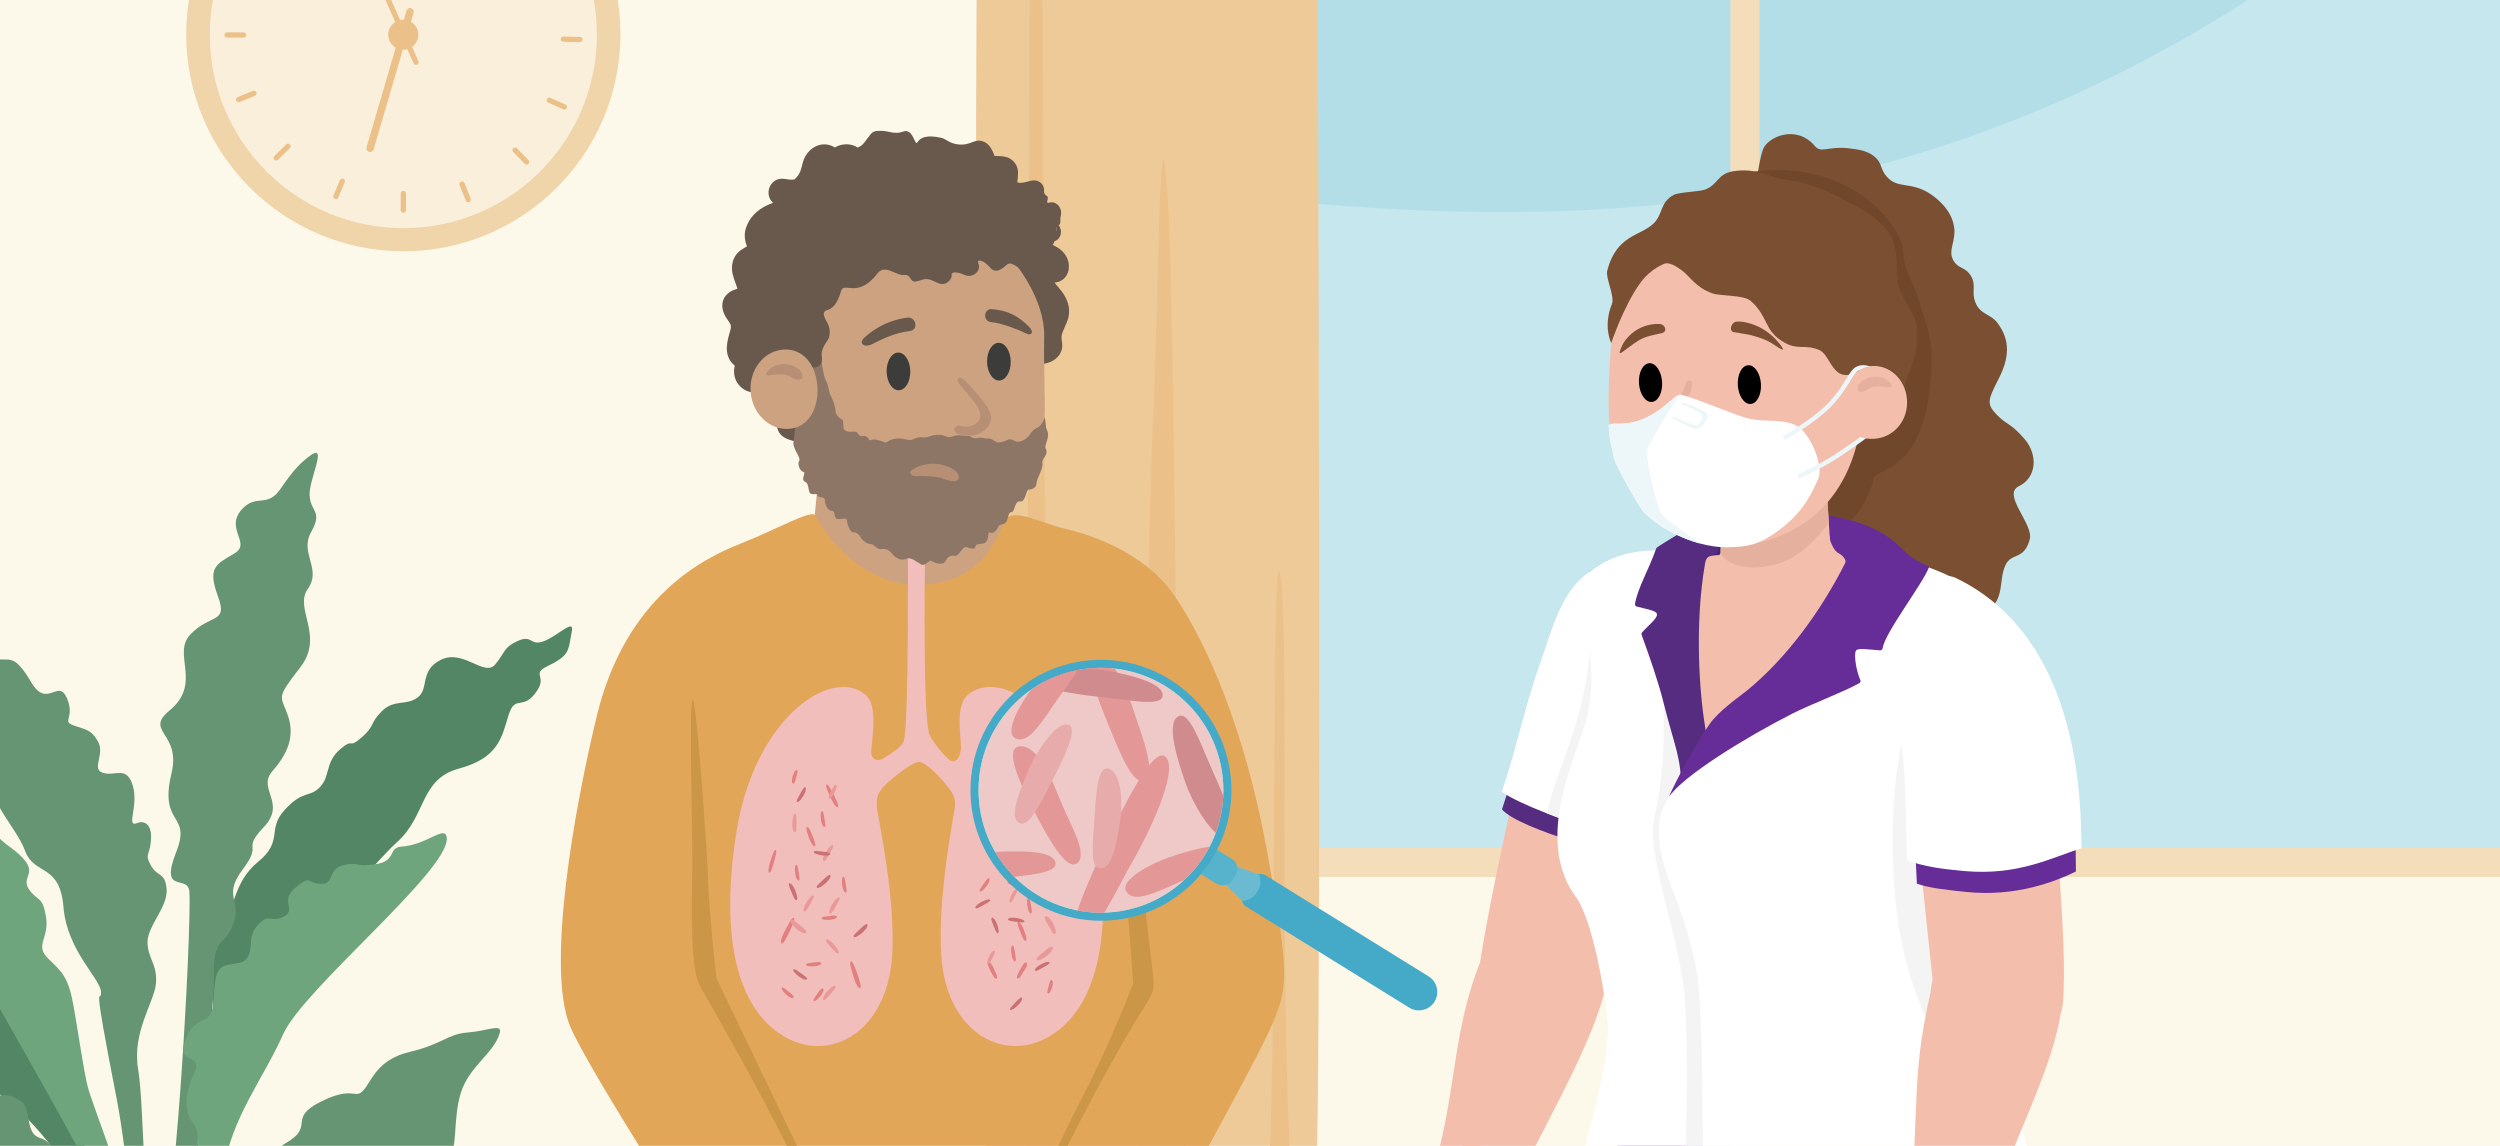 <?xml version="1.0" encoding="UTF-8"?> <svg xmlns="http://www.w3.org/2000/svg" xmlns:xlink="http://www.w3.org/1999/xlink" id="Laag_2" data-name="Laag 2" viewBox="0 0 840 385"><defs><style> .cls-1 { fill: none; } .cls-2 { fill: #3c3c3b; } .cls-3 { fill: #cb7174; } .cls-4 { fill: #f9efda; } .cls-5 { fill: #fcf8ea; } .cls-6 { fill: #e28080; } .cls-7 { fill: #f4f4f4; } .cls-8 { fill: #659572; } .cls-9 { fill: #f3ddba; } .cls-10 { fill: #538664; } .cls-11 { fill: #e7f6f6; } .cls-12 { fill: #b68f74; } .cls-13 { fill: #b3dee8; } .cls-14 { fill: #49f7ff; } .cls-15 { fill: #6abbd2; } .cls-16 { fill: #f1bebb; } .cls-17 { fill: #ebc189; } .cls-18 { clip-path: url(#clippath-1); } .cls-19 { fill: #f0d4aa; } .cls-20 { fill: #fff; } .cls-21 { fill: #57b3cc; } .cls-22 { fill: #cc9649; } .cls-23 { fill: #c5e7ed; } .cls-24 { opacity: .2; } .cls-25 { fill: #ecb5a5; } .cls-26 { fill: #edf6f8; } .cls-27 { fill: #69594d; } .cls-28 { fill: #45aac7; } .cls-29 { fill: #8e7667; } .cls-30 { fill: #e6b09f; } .cls-31 { fill: #662d98; } .cls-32 { fill: #7b4f31; } .cls-33 { fill: #f4bead; } .cls-34 { fill: #cda280; } .cls-35 { fill: #422775; } .cls-36 { fill: #eeca99; } .cls-37 { fill: #6fa57d; } .cls-38 { clip-path: url(#clippath); } .cls-39 { fill: #562c81; } .cls-40 { fill: #e89998; } .cls-41 { fill: #70472a; } .cls-42 { fill: #e2a659; } </style><clipPath id="clippath"><rect class="cls-1" width="840" height="385"></rect></clipPath><clipPath id="clippath-1"><circle class="cls-16" cx="369.92" cy="265.53" r="41.13"></circle></clipPath></defs><g id="Illustratie_1" data-name="Illustratie 1"><g class="cls-38"><g><rect class="cls-5" x="-22.44" y="-14.55" width="884.88" height="414.11"></rect><g><polygon class="cls-20" points="970.85 -216.21 412.34 -216.21 415.06 288.34 973.57 288.34 970.85 -216.21"></polygon><g><g id="Raam"><rect class="cls-13" x="429.63" y="-212.79" width="500.58" height="501.54"></rect><path class="cls-23" d="M930.21-170.93v459.68h-500.58V67.4c85.06,7.76,189.69,9.61,300.98-52.61,93.29-52.16,154.99-129.05,199.59-185.72Z"></path><path class="cls-9" d="M425.25-217.01v511.67h508.55V-217.01h-508.55ZM581.42,284.63h-146.32V-206.98h146.32v491.61ZM924.9,284.63h-333.69V-206.98h333.69v491.61Z"></path></g><g><path class="cls-36" d="M441.89,398.2c-2.27,2.87-4.53,2.23-7.61,2.2-1.12-.01-2.34.06-3.72.4-1.73.44-3.23,1.76-4.92,3.27-3.35,2.99-7.47,6.72-15.67,5.85-8.98-.95-8.71-6.03-11.46-9.74-1.03-1.39-2.49-2.59-5.02-3.31-4.2-1.18-7.77.86-11.47,3.31-4.46,2.96-9.11,6.53-15.3,5.82-7.27-.84-10.72-4.89-13.62-8.04-1.62-1.76-3.07-3.23-4.91-3.69-1.35-.34-2.27.3-3.09,1.31-2.3,2.87-3.73,8.72-11.33,3.9-10.25-6.49-4.17-614.26-4.12-619.41.82,1.25,112.24-.03,112.24-.03,0,0,3.09,614.23,0,618.14Z"></path><path class="cls-17" d="M348.19-162.56c2.72,14.94,2.25,447.9,4.91,560.55-1.62-1.76-3.07-3.23-4.91-3.69-1.35-.34-2.27.3-3.09,1.31.03-93.45.3-573.47,3.09-558.16Z"></path><path class="cls-17" d="M392.47,68.26c2.31,36.06,2.89,228,6.05,331.94-1.03-1.39-2.49-2.59-5.02-3.31-4.2-1.18-7.77.86-11.47,3.31,1.76-54.43,3.53-226.33,5.29-257.61,2.06-36.51,2.06-122.59,5.15-74.34Z"></path><path class="cls-17" d="M434.28,400.4c-1.12-.01-2.34.06-3.72.4-1.73.44-3.23,1.76-4.92,3.27.88-9.47,1.36-23.63,1.83-48.91,1.03-54.77,0-189.1,3.09-159.1,2.45,23.75-.92,142.4,3.72,204.34Z"></path></g></g></g><g><path class="cls-10" d="M192.13,212.13c-1.29,6.8-.56,7.97-8.44,11.84-4.97,2.44-.09,3.23-3.07,7.85-4.92,7.63-7.46,1-9.79,8.62s-3.49,14.24-16.68,17.82c-13.19,3.58-10.81,15.88-20.79,24.73-9.97,8.85-58.4,67.39-58.4,67.39,0,0-7.63-19.85-1.92-32.31,5.72-12.46,5.12-21.51,13.73-28.55s2.74-10.82,9-17.53c6.26-6.72,8.1-3.83,11.69-7.49,3.59-3.66,1.74-8.34,6.7-12.64,4.96-4.3,2.57.12,7.33-4.06,4.76-4.18,2.48-4.44,6.71-8.74,4.22-4.3,8.28-1.78,12.19-4.76s.42-9.06,7.86-12.66c7.44-3.6,14.52,5.92,18.1,1.65,3.58-4.27,2.72-5.73,7.66-7.95,4.94-2.22,4.04,1.88,8.77.08,4.72-1.8,10.21-7.78,9.37-3.32Z"></path><path class="cls-8" d="M50.5,507.39s-3.63-98.91-11.35-138.49c-8.59-44.01-5.14-30.91-5.2-35.49-.07-4.59-11.41-13.8-12.62-28.62-1.21-14.82-9.81-10.56-12.87-18.84-3.06-8.28-12.63-16.46-10.69-24.43,1.93-7.96-9.49-12.03-7.57-20.82,1.91-8.79,2.86-5.34,1.91-8.79s-5.2-13.28-1.41-15.74,5.18,5.13,9.02,5.39c3.85.26,5.41-1.39,10.77,7.68,5.36,9.06,9.08-1.43,11.97,5.29,2.89,6.73-1.86,7.69,2.18,9.18s6,1.26,8.34,5.55c2.34,4.29-2.45,9.16,1.64,10.42s7.89-2.57,9.99,4.26-2.48,14.23,1.49,12.61c2.77-1.13,4.68,1.06,4.67,4.28-.03,6.85-2.43,5.6-.15,9.82s4.9,2.23,5.37,8.14c.47,5.9-6.42,12.32-6.42,17.73s3.32,7.38,2.85,13.77c-.47,6.39-8.17,16.34-5.99,29.08,2.19,12.74,1.48,58.13,6.82,59.29,5.34,1.16,11.22-107.2,10.38-119.07-.43-6.06-10.17,1.32-4.39-13.39,5.22-13.28-5.91-8.49-1.61-26.39,3.29-13.72-9.29-13.96-.69-21.06,11.13-9.18.85-18.91,6.91-25.44,6.8-7.31,12.89-3.55,9.36-13.04-3.53-9.49-.68-10.68,5.49-14.27,6.17-3.59-3.86-8.58,3.1-15.41,4.51-4.43,8.14.02,12.49-6.38,4.35-6.39,6.74-8.63,9.06-10.48,7.55-6.05.37,7.14.68,12.75.31,5.61,4.52,5.18.52,12.28-4.01,7.1,3.68,12.36-1.11,19.07-4.79,6.72,5.76,15.72-2.6,26.47-8.36,10.75-6.46,9.27-4.09,16.16,2.37,6.89-.03,12.74-5.24,18.67s4.86,10.61-2.83,18.72-.14,5.02-7.12,14.27c-6.99,9.24,0,10.33-3.32,18.69s-6.61,2.75-6.39,18.35c.22,15.6-11.45,102.02-12.12,127.34-.67,25.32.28,47.95-2.09,51.89-2.37,3.94-6.65,9.84-7.12-.98Z"></path><path class="cls-37" d="M150.13,281.47c1.06,10.89-48.18,50.75-54.95,65.96-6.77,15.21-17.69,28.49-20.07,46.2-2.37,17.71-10.45,145.61-10.45,145.61l-5.7.98s8.18-132.55,7.41-139.57c-.76-7.02,3.55-10.83.92-13.35-2.63-2.52.65-5.64-2.18-9.49-2.83-3.85-3.75-8.97.04-16.99,3.79-8.02-7.61-1.62-1.92-13.46,3-6.24,7.72-2.68,8.37-9.93.65-7.25.34-11.98,4.29-13.06s6.07-.18,7.62-3.33-.44-6.63,3.41-10.55,4.15-.17,8.51-2.54c4.36-2.36-1.67-5.32,3.88-9.74,5.55-4.43,3.25-1.52,8.27-1.25s2.34-4.78,7.48-6.19,4.37.69,11.31-.42,3.98-5.62,8.55-5.9c8.61-.54,14.75-7.5,15.19-2.95Z"></path><path class="cls-10" d="M63.16,554.34c-7.49,1.74-33.61-154.11-46.99-170.6-13.39-16.49-20.79-18.18-26.92-24.13-6.13-5.95-.1-8.08-6.3-9.9-6.2-1.83-9.51-.33-11.72-3.81-2.21-3.48.59-8.85-3.73-9.66-4.31-.81-9.6-1.04-11.99-5.93-2.4-4.89,1.62-11.63-2.01-12.6-3.63-.97-8.9-3.74-9.55-8.67-.65-4.93,1.89-6.97-.32-10.45-2.21-3.48-7.37-8.09-7.98-12.67s-9-12.43-5.73-14.28c3.26-1.85,14.98,9.95,19.49,9.63,4.51-.32,9.61-1.51,11.39,1.35,1.78,2.85,8.64-.92,12.3,2.95,3.66,3.87,6.57-.92,9.3,3.95,2.73,4.87,3.77,10.83,6.58,10.52s3.48-2.68,6.43.83,3.16,9.95,6.56,9.36,7.77-1.96,9.1,2.81c1.33,4.77-2.7,10.04.99,10.83s5.03-1.2,6.51,5.47c1.48,6.67-1.67,6.78,3.69,10.2s2.51,9.21,2.8,17.65-1.04,10.11,4.83,34.2c5.88,24.09,33.36,147.68,34.21,151.47.85,3.8,2.12,10.76-.94,11.47Z"></path><path class="cls-37" d="M46.55,505.71s-1.65-79.71-11.15-101.84c-9.5-22.14-96.17-169.69-99.97-177.07-3.55-6.91,10.93,8.34,16.14,8.36,3.42.01,7.6,1.48,10.92,7.87s9.02,2.46,12.82,6.89c3.8,4.43,4.06,18.83,9.63,18.51s8.06,1.25,11.56,8.34c3.5,7.09,7.3,7.09,11.58,12.01,4.27,4.92-1.18,6.17,1.78,10.22,2.97,4.05,4.46,1.97,5.61,9.16,1.15,7.19-3.97,9.35.73,13.92,4.7,4.57,6.8,6.07,8.6,16.39,1.8,10.32,3.22,20.65,4.65,26.56,1.42,5.9,14.55,38.45,16.3,51.2,1.75,12.75,5.07,89.49,5.07,89.49h-4.27Z"></path><path class="cls-8" d="M167.87,347.26c-2.16,6.89-10.15,10.95-12.99,19.81-2.85,8.85-.95,20.17-4.27,21.64s-13.7,4.67-14.44,8.98,2.57,9.57-4.13,14.97c-4.44,3.58-5.86.63-9.18,6.53-3.32,5.9.31,8.94-5.43,10.38-5.74,1.44-12.27-3.57-11.86,1.15.42,4.72,2.46,4.69-3.79,7.9-6.25,3.21-14.43,3.1-19.12,12.5-4.69,9.4-9.66-1.91-14.52,36.65-2.98,23.65,1.75,37.69-2.52,38.67s-17.57-.98-17.57-.98c0,0-3.74-.31-5.91-8.77s-11.77-67.58-19.31-86.22c-7.54-18.65-51.7-64.89-71.17-74.72-19.47-9.84,3.32-6.89,9.97-3.44,6.65,3.44,24.73,3.33,28.98,5.6,4.25,2.27.74,13.25,5.82,11.2s7.74-1.12,10.92,1.12c3.18,2.24,1.03,10.55,5.91,12.05,4.87,1.51,5.28,5.21,5.79,10.98.51,5.77,5.35,4.65,6.02,14.81.67,10.15,6.78,13.08,7.76,22.19.98,9.11,5.23,36.07,8.56,52.35,3.34,16.28,3.2,30.44,5.17,33.45,1.97,3,13.36,3.5,13.36,3.5,0,0,7.04-67.56,9.93-81.5,2.89-13.93,10.41-17.33,11.16-26.95s5.07-10.47,8.61-10.04-3.49-11.28,6.43-16.99c9.93-5.71.42-8.2,11.59-13.84,11.16-5.64,11.58-.64,14.46-3.88,2.88-3.24,4.56-10.32,15.59-12.93,11.03-2.6,12.6-5.99,19.41-6.51s11.91-3.24,10.78.33Z"></path></g><g><g><path class="cls-32" d="M593.81,129.73c-.1,1.89-.12,3.98,0,6.45.12,2.55.39,5.51.88,9.07,1.31,9.51-1.05,46.24,6.45,54.68,2.11,2.38,28.93,15.28,37.14,14.7,13.15-.94,23.99-5.07,29.64-9.33,5.76-4.34,3.57-10.34,5.9-15.4,2.01-4.37,6.26-1.51,8.18-8.7,1.36-5.08-9.46-15.04-3.66-17.83,5.9-2.83,6.55-10.4,1.93-15.83-4.7-5.52-5.97-4.64-9.35-8.19-3.37-3.54-3.22-4.6.67-12.16,4.54-8.83,2.7-14.1-.05-18.17-2.53-3.75-6.02-3.04-7.78-7.34-1.5-3.67.42-5.72-1.53-8.98-1.85-3.08-4.17-2.29-5.81-5.05-2.18-3.67,1.06-6.51.09-11.82-1.18-6.42-7.39-10.33-8.34-10.93-6.3-3.97-10.61-1.3-14.33-5.67-2.24-2.63-1.35-4.49-4.1-6.68-2.47-1.97-5.22-2.32-8.67-2.73-6.74-.79-9.1,1.83-11.26-.73-6.27-7.44-15.97-3.1-17.48,1.22-2.24,6.37-5.11,31.06-1.36,40.71,1.39,3.55,3.25,31.14,2.85,38.73Z"></path><path class="cls-41" d="M576.96,66.34c1.75.23,3.57.22,4.58-.12,2.41-.8,4.85-1.29,7.39-1.46,3.05-.2,6.06,0,8.98.54-.62.11-1.18.42-1.54.94-1.69,2.5-2.97,5.07-3.88,7.95-1.72,5.4-1.9,11.17-1.53,16.8.03.42.06.83.09,1.25.54,6.7,1.52,13.34,2.02,20.05.43,5.8.68,11.62.74,17.44.03,2.15.02,4.3,0,6.45-.07,5.33-.31,10.67-.71,15.98-.5,6.56-1.43,13.2-.81,19.79.18,1.95.53,3.84,1.01,5.69,1.06,4.07,2.76,7.92,4.75,11.72-.17-.33-.26-.49-.3-.55.08.16.61,1.17.77,1.44-.05-.1-.17-.32-.37-.7,1.23,2.28,27.69-10.11,31.52-29.17.59-2.92,19.08-1.3,19.32-40.14.05-7.89-2.51-13.41-4.78-20.84-1.25-4.1-4.55-9.22-4.58-13.62-.05-6.79-6.3-13.76-11.3-18.04-12.03-10.31-33.75-14.06-48.74-7.09-.27.12-.56.15-.82.22-1.06,1.73-1.62,3.72-1.79,5.48Z"></path><g><g id="Onderarm_R" data-name="Onderarm R"><path class="cls-33" d="M481.61,393.42c8.78-29.84,5.71-49.88,19.08-77.84,0,0,42.53-9.36,39.84,10.72-2.69,20.08-19.55,47.59-33.22,75.9l-25.71-8.78Z"></path><path class="cls-33" d="M483.47,405.77c4.43,5.97,12.94,7.28,19,2.92,6.07-4.36,7.4-12.73,2.97-18.7-4.43-5.97-12.94-7.28-19-2.92-6.07,4.36-7.4,12.73-2.97,18.7Z"></path></g><g id="Bovenarm_R" data-name="Bovenarm R"><path class="cls-33" d="M538.97,331.81c5.36-15.53,28.32-73,30.99-80.53,2.67-7.53-49.24-30.05-50.6-25.47-10.59,35.41-22.22,92.48-23.23,107.24l42.85-1.24Z"></path></g></g><g><path class="cls-39" d="M509.62,256.68l-4.95,15.26c5.31,6.52,41.58,16.62,49.15,16.81,1.87-3.68,3.74-7.35,5.61-11.03-22.6-18.6-42.22-27.26-49.81-21.04Z"></path><circle class="cls-20" cx="555.24" cy="219.19" r="32.89" transform="translate(-40.27 177.87) rotate(-17.57)"></circle><path class="cls-20" d="M582.03,238.28c-6.85,12.32-22.42,39.88-25.07,45.65-5.05-.75-10.57-2.05-16.51-3.74-1.87-.53-3.81-1.11-5.78-1.72-5.22-1.61-10.31-3.39-14.87-5.15-6.67-2.6-12.2-5.17-15.24-7.27,4.28-11.78,7.55-28.18,13.09-43.66,3.27-9.08,6.58-23.31,15.78-29.76,9.2-6.44,48.61,45.65,48.61,45.65Z"></path><path class="cls-7" d="M540.45,280.19c-1.87-.53-3.81-1.11-5.78-1.72-5.22-1.61-10.31-3.39-14.87-5.15,2.24-12.99,13.15-30.93,14.44-56.53.66-13.25,6.42,37.63,6.22,63.4Z"></path><polygon class="cls-31" points="544.03 376.59 542.49 399.05 587.24 386.06 544.03 376.59"></polygon><path class="cls-31" d="M644.25,190.98s-29.61,13.18-51.82,13.37c-4.05.04-7.95-.59-11.54-2.13-12.79-5.47-17.58-16.2-13.79-21.22,2.93-3.88,21.04-11.81,28.28-10.09.59.14,26.18,1.42,35.65,7.67,3.36,2.22,2.35,1.16,4.25,3.01,5.44,5.29,9.18,8.03,8.96,9.38Z"></path><path class="cls-35" d="M600.77,167.91l-6.07,37.42c-4.05.04-7.95-.59-11.54-2.13-12.79-5.47-25.33-19.87-19.22-23.73,4.41-2.79,27.71-13.72,34.95-12,.59.14,1.22.29,1.87.44Z"></path><path class="cls-33" d="M650.9,201.51c-9.87,28.45-16.19,29.48-26.47,61.1-.59,1.81-1.93,3.29-3.69,4.04-10.61,4.57-26.92,8.21-45.29,10.97-17.8,2.7-31.5-61.61-33.48-82.02-.33-3.45,2.06-6.58,5.47-7.14,10.65-1.74,20.4-1.03,29.84-1.93.22-.02.42-.08.59-.22.52-.41.39-3.64.42-5.28.01-.48.06-.95.19-1.41,2.12-8.03,9.81-13.92,18.48-13.79,9.26.14,16.83,7.07,18.03,15.98,0,0,.82,2.21,1.76,3.27,2.12,2.36,18.72,6.24,28.85,7.72,4.11.6,6.64,4.8,5.28,8.72Z"></path><path class="cls-20" d="M601.13,439.93c-1,.81-2.58,1.35-4.61,1.68-7.29,1.16-20.54-.55-34.99-3.41-.23-.05-.48-.09-.71-.14-15.85-3.17-40.54-11.32-39.38-15.94,1.52-6.67,20.35-60.4,18.75-78.75-.69-7.94-4.82-34.13-10.78-42.14-.54-.73-1.11-1.52-1.58-2.33-11.98-20.48,3.28-47.34,5.65-58.94,4.72-22.73-6.49-40.92-.59-46.5,10.55-9.94,23.26-8.74,34.69-8.2-4.64,7.37-4.85,27.92-3.33,46.08,1.14,13.56,3.23,25.8,5.13,30.26,2.63,6.23,14.14,16.83,13.63,22.51.23,22.21,5.68,36.83,8.91,54.62,1.32,7.28,1.26,31.73-.42,38.54-1.65,6.68-3.82,14.72-5.93,22.58,0,0,0,0,0,.03.65,1.1,20.93,35.75,15.55,40.06Z"></path><path class="cls-7" d="M596.52,441.6c-7.29,1.16-20.54-.55-34.99-3.41,6.19-30.67,5.78-92.48,4.37-104.85-2.57-22.44-13.03-46.26-9.9-59.36,5.17-21.71,2.21-50.3,2.14-51.14l6.11,8.48c1.14,13.56,3.23,25.8,5.13,30.26,2.63,6.23,14.14,16.83,13.63,22.51.23,22.21,5.68,36.83,8.91,54.62l-.42,38.54-.13,11.17-5.79,11.42s0,0,0,.03c.29,1,7.34,25.17,10.94,41.74Z"></path><path class="cls-39" d="M564.75,265.85c.46-10.85-2.1-14.85-5.9-30.14-1.62-6.52-4.71-15.41-7.14-22.04-.15-.4-.27-.83.02-1.16,2.04-2.37,5.32-4.79,5-6.21-.24-1.13-3.11-1.54-6.82-2.51-.38-.11-.63-.51-.55-.95.92-5.28,4.72-11.67,7.05-18.35.17-.47.44-.63.82-.88,1.28-.86,6.5-4.14,9.96-5.94,2.85-1.49,5.77-1.14,7.75,1.47,0,0,5.16,6.08.43,7.45-1.71.5-2.15.92-2.48,2.81-3.56,20.36-1.88,43.57.05,54.91,1.44,8.48-6.53,16.07-8.18,21.56Z"></path><path class="cls-20" d="M684.28,418.49c-30.56,22.75-63.81,51.54-112.22,29.87,0,0,.81-84.63-1-113.1-.89-14.28-5.23-26.33-9.86-38.42-2.41-6.34-4.31-13.37-3.77-20.13,1.63-19.82,52.55-54.6,67.43-88.31,8.21.55,9.85-3.69,28.55,4.4,9.05,3.92,36.36,25.82,25.22,53.52-4.87,10.62-7.64,18.73-9.37,26-2.71,11.45-2.8,20.77-4.32,34.36-.55,5.09-4.52,14.23-2.14,18.74,2.87,5.43,5.44,13.7,7.76,21.93,1.77,6.22,3.39,12.4,4.9,17.31,6.49,21.16,12.62,51.01,8.83,53.84Z"></path><path class="cls-7" d="M662.07,369.61c-8.44-14.06-22.46-34.93-25.31-68.44-3.81-44.74,6.56-65.63,6.56-65.63l7.03-3.81,18.92,40.58c-2.71,11.45-2.8,20.77-4.32,34.36-.55,5.09-.4,9.82-.37,16.77.03,6.14-4.81,37.93-2.49,46.17Z"></path><path class="cls-31" d="M626.18,177.39c5.8-.59,12.74,6.93,14.85,8.82,3.12,2.79,7.3,3.88,7.13,4.34-2.13,5.67-14.82,21.97-15.6,27.26-.06.44-.46.74-.9.71-4.25-.31-7.41-.88-8.05.1-.8,1.24.1,6.93,1.46,9.85.19.4.03.89-.36,1.1-5.97,3.24-16.29,7.06-22.51,10.22-15.8,8.03-36.8,20.98-41.5,28.06,2.54-5.99,9.41-18.24,13.64-24.45,3.12-4.57,10.73-9.81,12.42-11.19,13.53-11.03,25.02-26.79,33.23-43.05.42-.83-.4-2.26-2.37-3.42-2.62-1.54,6.57-5.39,7.67-8.07.13-.32.56-.28.9-.31Z"></path><path id="Mond" class="cls-25" d="M575.51,164.19c4.34.79,6.38.49,9.9-1.95,3.12-2.15,2.37-5.39-1.23-5.24-3.06.13-4.1-.01-8.67,1.68-2.74,1.02-5.28,4.54,0,5.51Z"></path></g><g id="Nek"><g><path class="cls-33" d="M615.1,185.08v.02c-.27,9.92-8.35,17.9-18.34,17.97-10.21.07-18.54-8.14-18.61-18.35,0-.77.04-1.53.12-2.28.07-.03.14-.06.22-.09,0-.46,0-.92.01-1.38h0c.02-1.6.05-3.19.06-4.78.07-5.14.11-10.25.18-15.39,1.98-7.98,8.81-13.75,16.75-14.33,7.24-.52,14.22,3.37,17.76,9.9l.13,2.07.9,14.04.59,9.21h0s.22,3.4.22,3.4Z"></path><path class="cls-30" d="M614.4,161.13c0,.21,0,.41,0,.61v.02c-.26,9.77-8.23,17.64-18.07,17.7-10.06.07-18.26-8.02-18.33-18.08,0-.76.04-1.51.12-2.25.06-.49.13-.97.23-1.45h0c.53-2.67,1.64-5.12,3.2-7.23,3.29-4.46,8.56-7.37,14.53-7.41,6.44-.05,12.12,3.26,15.4,8.29,1.36,2.1,2.31,4.48,2.71,7.06h0c.14.9.21,1.81.22,2.73Z"></path><path class="cls-30" d="M613.8,164.86l.7,10.86c-4.36,5.54-9.31,10.75-15.6,13.15-7.09,2.71-17.05,2.79-20.76-2.74.06-5.47-.21-19.27-.15-24.74,2.03-8.5,9.43-3.28,17.64-3.89,7.49-.54,14.51.41,18.18,7.37Z"></path></g></g><g id="Hoofd"><path class="cls-33" d="M540.53,137.14c.08,3.65.36,7.16.94,10.55,1.47,8.73,4.89,16.59,12.07,23.35,2.39,2.25,19.86,16.4,39.97,10.63,15.27-4.37,26.68-15.8,30.77-34.06,0,0,4.68-2.63,4.78-4.61.3-5.74-3.73-15.95-3.9-18.74,3.32-22.8-2.55-39.13-24.71-46.96-16.66-5.88-36.68,4.56-46.91,14.4-7.47,7.17-11.71,15.23-12.33,25.4-.43,7-.85,13.71-.69,20.05Z"></path><path class="cls-32" d="M639.93,130.09c-1.02-2.78-2.98-5.15-5.78-6.47-3.04-1.41-7.71-.15-8.96.63-9.46,5.91-9.71-4.78-13.84-6.6-4.82-2.12-7.12.12-11.81-2.56-7.07-4.04-5.07-8.42-11.31-14-2.25-2.01-10.2-1.6-12.77-2.48-5.74-1.96-7.83-5.98-10.35-7.75-1.85-1.31-3.12-2.06-3.61-2.07-.92-.49-2.07-.43-2.95.13h0c-2.93,1.38-5.46,3.47-7.37,6.09-5.64,7.76-9.8,20.25-9.8,20.25,0,0-2.85-5.51.23-13.11,1.03-2.54-2.21-8.77-1.58-11.2,3.14-12.19,11.31-11.61,15.63-15.91,3.17-3.16,2.02-7,6.74-9.57,1.72-.93,8.74-1.04,10.63-1.82,4.42-1.81,3.97-5.14,9.07-6.06,7.7-1.4,13.19,2.06,17.31,2.65,6.8.97,12.21,2.82,16.51,5.01,8.39,4.26,15.15,7.4,19.26,13.87,3.01,4.73,1.38,13.12,3.05,17.88,1.74,4.94,5.39,8.37,5.85,13.09.96,9.93-3.36,14.84-4.15,19.99Z"></path></g><path id="Mond-2" data-name="Mond" class="cls-30" d="M582.97,159.61c1.29-1.75-1.77-3.38-5.7-2.9-8.23,1.01-10.93,2.6-6.99,6.75,2.54,2.68,7.64,3,12.69-3.85Z"></path><ellipse id="Oog_L" data-name="Oog L" cx="587.79" cy="129.22" rx="3.89" ry="6.52" transform="translate(-7.08 38) rotate(-3.68)"></ellipse><ellipse id="Oog_R" data-name="Oog R" cx="554.58" cy="128.54" rx="3.89" ry="6.52" transform="translate(-7.11 35.87) rotate(-3.68)"></ellipse><path id="Wenkbrauw_L" data-name="Wenkbrauw L" class="cls-32" d="M582.6,111.6c2.51.42,5.16.75,7.63,1.55,2.83.91,3.97,1.38,6.49,3.1,3.63,2.47,2.26.56,1.1-.88-1.6-1.99-2.97-3.13-4.65-4.27-2.92-1.98-6.97-3.27-9.68-3.04-1.83.15-2.72,3.25-.89,3.55h0Z"></path><path id="Wenkbrauw_R" data-name="Wenkbrauw R" class="cls-32" d="M550.61,114.38c2.15-1.39,5.29-1.89,7.72-2.44,2.1-.47,1.18-2.97-.66-3.08-3.35-.2-6.93,1.03-9.48,3.27-2.31,2.03-3.3,3.89-3.93,5.97-.52,1.74,1.68-.71,6.35-3.73Z"></path><g id="Onderarm_L" data-name="Onderarm L"><path class="cls-33" d="M640.81,408.77c4.8-31.37.61-44.46,7.83-75.16l43.95,5.06c-2.18,19.65-16.54,44.61-26.41,75.06l-25.36-4.96Z"></path><circle class="cls-33" cx="670.75" cy="335.06" r="22.15" transform="translate(-35.16 82.35) rotate(-6.85)"></circle></g><g><circle class="cls-33" cx="671.13" cy="334.19" r="22.14" transform="translate(-63.7 482.93) rotate(-37.91)"></circle><path class="cls-33" d="M649.47,330.15c-1.86-16.96-7.5-72.22-8.47-80.46-.97-8.24,46.05-19.09,46.39-14.15,2.59,38.31,8.36,89.54,5.16,104.58l-43.08-9.97Z"></path><path class="cls-31" d="M643.48,284.83l.59,12.08c4.2,1.53,10.59,2.16,16.58,2.78,16.7,1.75,30.06-3.54,36.86-6.87-.04-4.12-.08-8.25-.13-12.37-28.64-6.03-50.04-4.64-53.9,4.38Z"></path><path class="cls-20" d="M640.81,289.2c6.38,1.95,10.23,2.65,19.08,3.46,18.41,1.67,29.4-4.57,39.51-7.63-.27-14.33.17-70.11-42.02-90.73-16.45-8.04-18.75,53.92-18.75,53.92,2.22,14.5,1.69,34.42,2.18,40.98Z"></path></g><g id="Neus"><path class="cls-30" d="M565.19,131.95c1.33-1.88.83-4.64,2.86-4.01,1.12.35.22,3.36-.31,4.31-2.08,3.26-4.09,5.7-5.62,7.39-1.46,1.61-2.44,2.51-2.28,3.64.28,1.97,3.84,3.09,5.81,3.57.57.14,1.07.54,1.21,1.11.06.25.05.49-.05.69-.32.65-1.27.88-2.62.71-.85-.11-3.95-.73-5.85-3.28-.39-.52-1.56-2.07-1.16-4.14.34-1.79,1.82-2.74,2.5-3.53,1.7-1.9,3.77-4.26,5.53-6.46Z"></path></g></g><g><path class="cls-20" d="M610.95,160.84c-1.85,3.97-4.5,10.91-13.22,17.3-7.4,5.41-11.18,5.5-16.48,5.72-3.51.14-7.02-.39-10.34-1.32-5.19-1.44-9.91-3.84-13.36-6.1-2.04-1.49-3.91-3.04-5.28-4.36-.07-.07-.12-.14-.17-.21-.07-.1-.15-.21-.23-.33-2.5-3.63-8.27-13.74-9.58-17.52-.32-2.01-.88-4.19-1.3-6.17,0-.02-.01-.04-.01-.07-.21-1.63-.35-3.23-.45-4.57,0-.05,0-.09,0-.13.01-.04.01-.08.02-.11.03-.06.07-.12.12-.17,0,0,0-.01.01-.02,1.04-1.08,5.27.68,11.72-2.14,6.77-2.96,9.61-7.36,11.74-7.96.08-.02.15-.03.21-.04.05-.01.1-.01.17-.01.04,0,.08.01.14.01,3.22.47,14.95,5.45,21.08,7.49,6.34,2.11,12.07.33,17.3,2.59,5.22,2.26,9.8,14.03,7.9,18.12Z"></path><path class="cls-26" d="M571.11,182.54c-.07.01-.14.01-.2.01-5.19-1.44-9.91-3.84-13.36-6.1-2.04-1.49-3.91-3.04-5.28-4.36-.07-.07-.12-.14-.17-.21-.07-.1-.15-.21-.23-.33-2.5-3.63-8.27-13.74-9.58-17.52-.32-2.01-.88-4.19-1.3-6.17,0-.02-.01-.04-.01-.07-.21-1.63-.35-3.23-.45-4.57-.01-.03-.01-.05-.01-.08.01-.02.02-.03.02-.05.05-.09.09-.18.14-.28,0,0,0-.01.01-.02,1.04-1.08,5.27.68,11.72-2.14,6.77-2.96,9.61-7.36,11.74-7.96.08-.02.15-.03.21-.04.05-.01.1-.01.17-.01-4.43,6.16-10.96,16.87-11.2,18.94-.32,2.72,3.25,18.59,4.9,20.98.93,1.35,4.5,4.09,12.88,9.98Z"></path><path class="cls-26" d="M604.82,160.64c-.29,0-.56-.17-.69-.45-.17-.38,0-.82.38-.99.07-.03,7.1-3.16,13.23-7.29,10.58-7.13,12.46-8.86,15.35-12.64,2.44-3.19.99-8.27.26-10.31-.55-1.54-2.84-3.47-5.1-4.31-1.55-.58-2.92-.6-3.87-.07-.92.52-1.71,1.8-2.8,3.58-1.37,2.23-3.25,5.29-6.57,8.69-4.87,4.98-14.33,10.52-14.73,10.75-.36.21-.82.09-1.03-.27-.21-.36-.09-.82.27-1.03.1-.06,9.7-5.67,14.42-10.5,3.2-3.28,5.03-6.25,6.36-8.42,1.21-1.97,2.08-3.4,3.34-4.1,1.35-.76,3.13-.77,5.12-.03,2.71,1.01,5.28,3.25,5.99,5.21,1.02,2.82,2.31,8.09-.48,11.73-3.01,3.93-4.95,5.72-15.71,12.97-6.25,4.21-13.39,7.39-13.46,7.42-.1.04-.2.06-.3.06Z"></path><path class="cls-26" d="M562.34,140.82s4.06,2.16,6.77,3.16,4.81-3.56,4.69-4.56c-.16-1.38-8.84-4.89-9.12-3.92-.12.4,1.08.61,2.53,1.17,2.06.79,4.04,2.1,4.51,2.57.9.9.05,3-1.77,3.7-.43.17-4.43-1.43-6.78-2.6-1.65-.82-1.36.06-.82.48Z"></path></g><path class="cls-33" d="M640.78,135.2c0,6.76-4.96,11.91-11.07,12.23-8.96.47-9.09-6.12-9.09-12.88s2.98-11.59,9.09-11.59,11.07,5.48,11.07,12.23Z"></path><path class="cls-30" d="M631.9,129.84c2.28.11,4.65.8,3.58-.68-.88-1.22-1.88-2.2-4.53-2.51-2.9-.34-5.95,1.2-6.59,2.93-.64,1.72.33,2.33,1.59,2.02,1.84-.46,2.39-1.94,5.96-1.76Z"></path></g><g><polygon class="cls-34" points="275.85 151.58 272.58 185.09 308.55 205.52 340.42 186.72 335.34 155.03 275.85 151.58"></polygon><path class="cls-42" d="M427.6,343.92c-5.08,12.35-44.68,83.19-44.68,83.19l-43.24-.22-2.53-.02-49.36-.25-4.21-.02-42.69-.22s-43.46-67.16-49.4-81.73c-7.99-19.62,1.44-72.83,9.08-104.25,9.81-40.33,36.32-53.04,48.31-57.76,11.99-4.72,23.98-11.63,25.07-9.45,1.09,2.18,13.07,23.98,35.59,23.25,22.53-.72,25.96-18.78,28.7-22.16,2.74-3.38,11.63,1.46,19.25,3.27,7.63,1.82,26.52,7.27,37.06,22.52,10.53,15.26,23.61,44.32,31.23,86.09,7.63,41.78,6.91,45.41,1.82,57.76Z"></path><g><path class="cls-16" d="M351.52,348.83c-15.07,7.99-33.49-2.45-35.23-27.43-1.39-19.78,4.22-47.4,4.51-49.95.29-2.55,0-3.81-1.63-6.17s-7.84-9.47-10.54-9.27c-2.6.2-10.51,6.74-11.88,8.46s-2.56,2.98-2.06,7.25,6.38,30.54,5.04,49.68c-1.74,24.98-20.16,35.42-35.23,27.43-15.08-8-23.25-29.97-17.07-69.2,6.17-39.23,32.76-56.01,43.59-45.96,4.65,4.33,1.18,17.66,1.81,19.98s2.98,1.85,4.18,1.09c4.98-3.17,6.29-4.39,6.72-5.99,1.82-6.72,1.27-72.29,1.27-72.29l5.95.09s-1.23,62.94,1.32,70.2c.66,1.88,5.37,7.89,7.04,8.76s2.92-.29,3.49-3.31-2.29-14.35,2.21-18.53c10.82-10.05,37.41,6.73,43.59,45.96,6.17,39.23-2,61.2-17.08,69.2Z"></path><path class="cls-6" d="M262.53,316.94c.54.61,1.94-2.18,2.85-4.12.82-1.74,2.03-4.36,1.27-4.42s-1.94,2.6-2.54,3.63c-.61,1.03-2.21,4.2-1.57,4.9Z"></path><path class="cls-6" d="M288.88,332.03c.81.05-.15-2.91-.86-4.93-.64-1.81-1.61-4.53-2.19-4.04s.44,3.21.73,4.37c.29,1.16,1.37,4.54,2.32,4.6Z"></path><path class="cls-6" d="M281.44,271.21c.72-.05-.48-2.55-1.35-4.24-.78-1.52-1.96-3.8-2.42-3.3s.78,2.78,1.17,3.76,1.76,3.84,2.6,3.78Z"></path><path class="cls-6" d="M258.4,293.2c.52.43,1.26-2.06,1.73-3.79.42-1.55,1.04-3.88.43-3.84s-1.2,2.41-1.55,3.35-1.2,3.78-.6,4.28Z"></path><path class="cls-6" d="M273.76,284.41c.62-.05-.27-2.37-.86-3.83-.54-1.31-1.16-2.92-1.71-2.67-.65.3.25,2.42.5,3.27s1.36,3.28,2.07,3.22Z"></path><path class="cls-6" d="M284.12,299.92c.53.06.32-1.38.06-2.72-.23-1.21-.34-2.71-.85-2.59-.61.15-.43,1.94-.36,2.71s.53,2.53,1.15,2.6Z"></path><path class="cls-6" d="M268.32,295.91c.53.06.32-1.38.06-2.72-.23-1.21-.34-2.71-.85-2.59-.61.15-.43,1.94-.36,2.71s.53,2.53,1.15,2.6Z"></path><path class="cls-6" d="M276.97,277.89c.53.06.32-1.38.06-2.72-.23-1.21-.34-2.71-.85-2.59-.61.15-.43,1.94-.36,2.71s.53,2.53,1.15,2.6Z"></path><path class="cls-6" d="M352.35,301.01c.53.06.32-1.38.06-2.72-.23-1.21-.34-2.71-.85-2.59-.61.15-.43,1.94-.36,2.71s.53,2.53,1.15,2.6Z"></path><path class="cls-6" d="M346.34,306.92c.53.06.32-1.38.06-2.72-.23-1.21-.34-2.71-.85-2.59-.61.15-.43,1.94-.36,2.71s.53,2.53,1.15,2.6Z"></path><path class="cls-6" d="M340.99,323.02c.53.06.32-1.38.06-2.72-.23-1.21-.34-2.71-.85-2.59-.61.15-.43,1.94-.36,2.71s.53,2.53,1.15,2.6Z"></path><path class="cls-40" d="M278.64,268.31c-.53-.09.09-1.41.72-2.63.57-1.09,1.1-2.26,1.56-2,.54.32-.15,1.74-.43,2.46s-1.24,2.27-1.85,2.16Z"></path><path class="cls-6" d="M266.42,263.27c.46.28.76-.73,1.09-2.06.3-1.19.7-2.36.18-2.46-.61-.12-1.07,1.33-1.33,2.06s-.47,2.13.06,2.46Z"></path><path class="cls-40" d="M278.8,306.89c.43.44,1.29-.99,2.03-2.38.67-1.24,1.66-2.66,1.12-2.92-.65-.31-1.79,1.42-2.28,2.15s-1.36,2.64-.86,3.15Z"></path><path class="cls-40" d="M270.14,306.23c.43.44,1.29-.99,2.03-2.38.67-1.24,1.66-2.66,1.12-2.92-.65-.31-1.79,1.42-2.28,2.15s-1.36,2.64-.86,3.15Z"></path><path class="cls-40" d="M276.67,289.33c.43.44,1.29-.99,2.03-2.38.67-1.24,1.66-2.66,1.12-2.92-.65-.31-1.79,1.42-2.28,2.15s-1.36,2.64-.86,3.15Z"></path><path class="cls-40" d="M267.01,279.58c.59.17.63-1.5.6-3.07-.03-1.41.14-3.13-.46-3.09-.71.05-.86,2.11-.93,2.99s.11,2.97.79,3.17Z"></path><path class="cls-40" d="M276.6,335.95c.34.51,1.44-.75,2.43-1.97.88-1.1,2.12-2.31,1.63-2.67-.58-.42-2.01,1.07-2.63,1.7s-1.82,2.35-1.42,2.94Z"></path><path class="cls-40" d="M277.61,315.68c-.55.27.55,1.53,1.64,2.66.98,1.02,2.02,2.4,2.43,1.96.49-.52-.79-2.14-1.34-2.83s-2.09-2.11-2.73-1.79Z"></path><path class="cls-3" d="M265.3,296.75c-.61.07.01,1.63.66,3.06.58,1.29,1.11,2.93,1.65,2.66.64-.33-.04-2.28-.33-3.12s-1.27-2.68-1.98-2.59Z"></path><path class="cls-3" d="M291.45,310.65c-.28-.55-1.52.57-2.64,1.67-1.01.99-2.38,2.05-1.93,2.46.53.49,2.13-.82,2.82-1.38s2.08-2.11,1.76-2.75Z"></path><path class="cls-3" d="M279.03,294.12c-.28-.55-1.52.57-2.64,1.67-1.01.99-2.38,2.05-1.93,2.46.53.49,2.13-.82,2.82-1.38s2.08-2.11,1.76-2.75Z"></path><path class="cls-3" d="M278.99,287.02c.22-.51-1.28-.73-2.71-.88-1.28-.13-2.81-.47-2.84.08-.03.65,1.81,1.01,2.6,1.17s2.69.23,2.95-.37Z"></path><path class="cls-3" d="M270.65,264.57c-.4-.4-1.16.92-1.82,2.19-.59,1.14-1.48,2.44-.98,2.67.59.27,1.61-1.31,2.05-1.98s1.21-2.42.75-2.88Z"></path><path class="cls-3" d="M271.12,329.07c.44-.35-.79-1.25-1.98-2.04-1.07-.71-2.27-1.73-2.55-1.26-.33.56,1.13,1.74,1.75,2.25s2.27,1.46,2.78,1.05Z"></path><path class="cls-6" d="M275.92,323.65c-.18-.54-.97-.47-2.38-.26-1.27.18-2.84.23-2.74.77.12.64,2,.54,2.81.5s2.52-.39,2.32-1.01Z"></path><path class="cls-6" d="M266.64,335.24c.26-.51-.34-1.02-1.48-1.89-1.02-.78-2.14-1.88-2.46-1.43-.37.54,1.01,1.81,1.6,2.36s2.04,1.54,2.34.96Z"></path><path class="cls-6" d="M281.18,308.03c-.18-.54-.97-.47-2.38-.26-1.27.18-2.84.23-2.74.77.12.64,2,.54,2.81.5s2.52-.39,2.32-1.01Z"></path><path class="cls-6" d="M276.53,332.18c-.53-.23-1,.4-1.8,1.59-.72,1.07-1.75,2.26-1.28,2.54.56.34,1.75-1.12,2.26-1.74s1.41-2.13.81-2.39Z"></path><path class="cls-40" d="M270.81,313.42c.48-.53-.92-1.71-2.28-2.74-1.22-.93-2.6-2.28-2.91-1.59-.36.82,1.32,2.37,2.03,3.05s2.6,1.89,3.16,1.28Z"></path><path class="cls-6" d="M332.21,323.32c-.72.05-.2,1.39.67,3.09.78,1.52,1.6,2.86,2.05,2.36s-.41-1.84-.81-2.83-1.08-2.68-1.92-2.62Z"></path><path class="cls-6" d="M344.97,323.48c-.45-.57-1.27.61-2.19,2.28-.83,1.5-1.49,2.92-.82,3.02s1.3-1.36,1.9-2.24,1.63-2.39,1.11-3.05Z"></path><path class="cls-6" d="M338.62,296.18c-.48.54.83,1.14,2.63,1.75,1.62.55,3.13.95,3.12.27s-1.57-1.04-2.54-1.47-2.64-1.18-3.2-.55Z"></path><path class="cls-6" d="M342.09,309.62c-.62.05.27,2.37.86,3.83.54,1.31,1.16,2.92,1.71,2.67.65-.3-.25-2.42-.5-3.27s-1.36-3.28-2.07-3.22Z"></path><path class="cls-6" d="M332.4,295.14c-.34-.42-1.19.76-1.95,1.91-.68,1.03-1.65,2.18-1.19,2.45.54.32,1.66-1.09,2.15-1.69s1.39-2.18.99-2.67Z"></path><path class="cls-40" d="M334.11,319.36c.53.09-.09,1.41-.72,2.63-.57,1.09-1.1,2.26-1.56,2-.54-.32.15-1.74.43-2.46s1.24-2.27,1.85-2.16Z"></path><path class="cls-40" d="M341.68,298.57c.53.09-.09,1.41-.72,2.63-.57,1.09-1.1,2.26-1.56,2-.54-.32.15-1.74.43-2.46s1.24-2.27,1.85-2.16Z"></path><path class="cls-6" d="M353.42,329.31c-.46-.28-.76.73-1.09,2.06-.3,1.19-.7,2.36-.18,2.46.61.12,1.07-1.33,1.33-2.06s.47-2.13-.06-2.46Z"></path><path class="cls-40" d="M336.28,286.01c-.61-.07-.36,1.59-.05,3.13.28,1.39.41,3.11,1,2.96.69-.17.48-2.23.39-3.11s-.63-2.9-1.34-2.98Z"></path><path class="cls-3" d="M338.67,308.83c-.22.51,1.28.73,2.71.88,1.28.13,2.81.47,2.84-.08.03-.65-1.81-1.01-2.6-1.17s-2.69-.23-2.95.37Z"></path><path class="cls-3" d="M343.39,335.27c-.28-.48-1.35.6-2.31,1.66-.86.95-2.05,1.99-1.62,2.34.5.41,1.89-.86,2.48-1.4s1.78-2.03,1.45-2.59Z"></path><path class="cls-3" d="M327.72,305.02c.13.55,1.47-.17,2.7-.9,1.11-.66,2.54-1.29,2.24-1.75-.36-.54-2.06.27-2.78.61s-2.3,1.42-2.15,2.05Z"></path><path class="cls-3" d="M347.71,326.01c.13.55,1.47-.17,2.7-.9,1.11-.66,2.54-1.29,2.24-1.75-.36-.54-2.06.27-2.78.61s-2.3,1.42-2.15,2.05Z"></path><path class="cls-3" d="M333.33,308.31c-.56.05-.02,1.48.54,2.79.5,1.18.95,2.69,1.44,2.45.59-.28,0-2.07-.23-2.84s-1.1-2.46-1.75-2.4Z"></path><path class="cls-40" d="M351.28,307.85c-.64.32.25,1.92,1.15,3.38.81,1.31,1.61,3.06,2.14,2.53.63-.63-.38-2.69-.8-3.57s-1.75-2.7-2.49-2.33Z"></path><path class="cls-40" d="M353.67,318.26c-.42-.58-1.85.57-3.13,1.71-1.15,1.02-2.74,2.1-2.13,2.54.73.52,2.59-.83,3.39-1.4s2.36-2.18,1.87-2.85Z"></path></g><g><path class="cls-27" d="M249.42,112.46c1.28-27.6,68.02-53.77,92.24-34.97,1.33,1.03,2.64-1.7,3.87-.26.02-.05.03-.1.05-.15,1.42-3.99,7.67-1.9,6.24,2.11-.82,2.3,1.98,2.99,3.59,4.01,2.44,1.54,4.11,4.23,3.68,7.2-.23,1.6-1.07,3.07-2.51,3.88-.7.39-1.44.59-2.23.66-.01,0-.02,0-.03,0,.69.97,1.56,1.83,2.28,2.77,2.01,2.66,3.13,5.53,2.4,8.88-.48,2.19-2.1,4.56-2.33,6.46-.1.85.38,2.43.23,3.68-.23,1.89-1.44,3.45-3.04,4.41-1.2.72-2.57,1.04-3.95,1.18-1.16.12-2.26.06-3.11.82-9.9,18.01-29.53,35.34-53.43,37.08-1.3.09-2.8.2-4.45.25-2.28.8-4.65,1.59-7.04,1.5-1.9-.07-3.68-.87-4.98-2.25-.17-.18-.38-.41-.51-.61-.02-.02-.03-.04-.04-.06-.45.11-.98.29-1.46.36-3.63.58.38-11.84-1.06-15.26-.37-.87-.63.55-.91-.35-.19-.2-.03-1.61-.21-1.81-.58-.26.89-1.52.33-1.82-.85-.46-2.91,9.93-3.47,9.15-1.04-1.47-7.55-.68-8.46-5.84-.1-.58-1.25-4.48-1.36-5.06-1.64-3.42-4.09-3.47-5.52-7.3-2.88-7.67-5.02-13.37-4.77-18.66ZM352.6,89.36s0,.01.01.02c0,0,0-.01-.01-.02,0,0,0,0,0,0ZM352.63,89.43c.08.12,0,.12-.08.08.02.14.23.14.08-.08ZM353.73,93.83s-.02,0-.02.03c0,0,.01-.02.02-.03ZM353.71,93.6c-.08.08-.11.14-.12.19.04-.08.08-.14.12-.19ZM353.91,88.41l-.07.02s.07,0,.07-.02ZM350.72,115.3s-.04.07-.1.15c.05-.04.09-.09.1-.15ZM350.42,115.78c-.04.06-.06.1-.05.1-.1,0,1.07,2.16.05-.1ZM276.18,158.85s0,0-.01,0c0,0,.02.02.03.03,0-.01-.01-.02-.02-.02Z"></path><path class="cls-34" d="M334.45,81.71c7.28,5.7,16.62,19.33,16.4,31.24-.51,28.04,3.38,35.49-8.97,48.88-2.21,2.4-20.23,26.52-39.93,16.42-28.55-14.64-29.38-22.26-31.95-37.5-1.3,1.05-6.01-21.88-4.59-21.46-5.2-21.8-.67-38.12,20.88-47.57,7.47-3.28,45.83,8.16,48.16,9.99Z"></path><path class="cls-29" d="M304.57,187.75c1.53-.76,3.43,1.14,4.94,1.91s2.57-1.72,3.47-1.17c1.79,1.08,4.13,1.31,4.67.11s1.64-2.21,3.14-1.84,2.55-3.61,4.24-2.85,2.62.55,2.79-.45,2.42-.44,3.26-1.13c1.53-1.27.49-3.97,1.62-3.39s2.41-1.03,2.76-2.03c.36-1,1.86-.43,2.59-1.43s.68-3.57,1.8-3.4,1.05-3.98,2.92-3.61,1.98-4.19,2.91-4.01,2.6-.64,2.58-2.02c-.02-1.38,2.41-5.3,2.01-6.88s2.32-2.53,1.03-4.97c-.5-.93,1.75-3.92.45-6.14-.53-.91-.46-4.94-.82-3.94-.36,1-1.07,2.59-2.37,3.21s-1.87,1.19-2.77,2.6c-.91,1.4-3.02,2.25-4.14,2.07s-1.75-1.24-3.18-.56c-.56.27-1.66.82-2.97.84s-2.23-1.59-3.29-1.34c-.98.23-2.36-.58-3.84-.16s-2.17-.69-2.92-.67-3.34-.39-4.26-.18-2.05.88-3.36.31-1.79-.51-3.28-.49-1.81.48-3.26.79c-1.16.24-1.09-.16-2.59.03-1.35.17-2.06,1.18-3.75.81s-2.96-.66-4.82-.23-2.21,1.42-2.97,1.04-3.57-1.32-4.49-.71-.65-1.87-3.01-1.32c-1.33.31-1.15-1.76-2.83-1.53s-3.17-.14-3.38-1.13c-.2-.99.14-2.77-.8-3.15s-2.06-1.91-1.89-2.51-.82-3.94-1.58-5.12c-.77-1.17-.62-3.55-1.78-5.51s-2.72-16.18-2.72-16.18l-8.01,1.89s1.52,27.22-.04,34.95c-.49,2.44,2.64,5.57,1.91,6.57s.25,3.56,1.37,3.73-1.07,2.59.62,3.35.63,3.95,2.31,4.11,1.49-.42,1.88.56,2.42-.04,2.45,1.54,1,3.54,2.3,3.52.61,2.56,1.92,2.74,3.16-.65,3.18.54,1.19,4.13,2.12,3.92,2.3,1.12,2.49,1.71,1.95,2.27,3.26,2.24,2.09,1.94,3.58,1.72,2.51.05,3.81,1.66,3.22,2.31,4.75,1.55Z"></path><path class="cls-27" d="M244.28,118.18c-.25-2.12.24-4.12.81-6.15.22-.79.58-1.75.47-2.59-.09-.69-.51-1.15-.9-1.71-1.16-1.62-2.08-3.36-1.96-5.42.13-2.29,1.76-4.07,3.82-4.87.41-.16.83-.29,1.24-.42-.03-.12-.05-.23-.07-.3-.67-2.15-1.66-4.05-1.75-6.35-.08-2.05.59-4.06,2.04-5.53.59-.6,1.31-1.06,2.02-1.5.29-.18.6-.34.9-.52.03-.02.06-.04.09-.05-.03-.06-.06-.13-.08-.19-.41-1.08-.64-2.07-.67-3.23-.05-1.86.59-3.66,1.54-5.24,1.8-2.98,4.7-4.79,7.87-5.92.04-.02.05-.07.02-.1-.62-.57-1.08-1.32-1.31-2.25-.45-1.81.22-3.74,1.68-4.89,1.21-.95,2.56-1.02,4.13-.77.89.14,1.88.34,2.76.09.01,0,.02,0,.03-.02.21-.2.42-.39.62-.6,1.79-1.83,1.66-4.08,2.61-6.32,1.27-2.99,4.22-5.17,7.57-4.78.99.12,1.9.47,2.7.98.02.01.04.01.06,0,1.35-.8,2.96-1.19,4.66-1.01,1.04.11,2.09.47,3,1.04.02.01.04.01.06,0,.45-.19.92-.45,1.19-.67.78-.63,1.21-1.33,1.88-2.19,1.75-2.27,1.7-2.75,4.72-2.74,2.56,0,4.65,1.31,7.36.27,3.54-1.36,3.93,5.16,4.9,3.54,1.63-2.72,5.95-1.88,7.85-1.49,1.18.24,2.05,1.01,3.11,1.5,1.06.49,2.17.73,3.32.79,1.01.05,1.94-.06,2.94-.38,1.17-.36,2.37-1.05,3.75-.91,2.8.27,4.03,2.75,4.91,5.08,0,.02.03.04.05.04.42.02.96.04,1.03.04,1.4,0,2.76.11,4.02.81,1.34.75,2.36,2.08,2.66,3.61.16.79.16,1.63.07,2.42-.06.52-.05,1.32-.19,1.87,0,.03,0,.06.03.07.16.07.34.18.58.2,1.44.13,3.01-.53,4.42-.77,2.03-.35,4.18,1.24,3.95,3.45-.07.67.12,1.24.97,1.76.94.57-.61,2.35.49,2.31,2.56-.95,4.79,1.66,4.19,4.18-.56,2.34.62,2.59-1.41,3.82,0,.02,0,.04,0,.05-.03.23-.05.47-.06.7,0,.19-.01.38,0,.57,0,.05.03.22.04.3.04.23.09-3.54.14-3.32.02.09.04.16.05.22.01.02.03.05.05.1.09.22.19.42.3.63.04.08.43.63.19.32,1.45,1.91.69,4.63-1.43,5.33-.02,0-.03.02-.04.04-.56,2.23-3.51,3.39-5.61,1.44-.81-.75-1.4.33-1.42.99-.09,2.92-3.86,3.97-5.74,1.98-.08,0-.26-.01-.3-.02.43.06-.48.15-.1,0-.2.08,2.45,4.6,2.34,4.68-.92.63-3.46-2.67-5.06-1.3-1.8,1.56-3.76,3.16-5.57,1.15-.94-1.05-2.19-2.24-3.46-2.45-1.06-.18-.72.71-.7.73,1.26,2.48-1.57,5.16-4.2,4.19-1.18-.44-2.53-1.07-3.82-.94-.38.04-.48.09-.71.27-.08.07-.16.08-.22.17.03-.02.06.07.08.36.05,1.11-.86,2.24-1.79,2.72-1.15.59-2.22.35-3.31-.18-1.01-.5-2.24-1.12-3.39-1.14-1.36-.03-2.57.84-3.99.83-.84,0-1.24-.75-1.66-1.42-.39-.62-1.13-.91-1.85-.78-2.47.47-6.41-3.87-8.98-.5-6.61,8.65-11.2,2.57-12.2,5.88-1.37,4.55-2.9,5.99-4.97,6.54-.54.14-.9.66-.85,1.21.19,2.38,2.88,3.72,1.7,8.03-.21.76-2.8,3.5-2.39,6.04.98,6.08-6.61,3.7-8.5,2.33-6.64-4.81,6.63,6.03,3.37,3.94-.02-.02-.06-.01-.08,0-.81.87-4.79,4.94-9.13,4.09-.78-.15-1.64-.29-2.54-.45-.02,0-.04,0-.06.02-.13.17-.28.33-.45.49-3.55,3.2-9.17,2.29-11.35-2.03-.49-.98-.73-2.12-.73-3.21,0-.45.07-.87.14-1.32.03-.16.06-.31.08-.47,0-.06,0-.1,0-.15-.42-.39-1-.91-1.2-1.18-.77-1.03-1.23-2.23-1.38-3.5ZM333.72,52.39s.1,0,.25.01c-.1-.11-.2-.15-.25-.01ZM336.25,59.08s.06,0,.07-.02c0,0-.03.01-.07.02ZM341.63,61.17s.06,0,.09.01c-.12-.1-.43,0-.09-.01ZM341.5,85.53c.12.13.62.1-.02-.02.08.02.07.02.02.02ZM314.67,87.81s.04-.05.06-.07c-.04.02-.09.03-.13.05.02,0,.05.01.07.02Z"></path><path class="cls-34" d="M252.22,131.62c.52,7.35,6.28,12.94,12.87,12.47,6.59-.46,10.07-6.95,9.55-14.3s-4.84-12.79-11.43-12.33c-6.59.46-11.51,6.8-11,14.15Z"></path><path class="cls-12" d="M261.43,125.8c-2.4.16-4.88.93-3.78-.65.91-1.31,1.95-2.35,4.73-2.73,3.05-.41,6.29,1.16,7,2.96.71,1.81-.3,2.46-1.64,2.16-1.95-.45-2.55-2-6.31-1.74Z"></path></g><path class="cls-12" d="M320.82,158.08c2.4,1.73,1.9,5.3-3.82,2.76-1.42-.63-6.08-1.09-8.6-.84-1.96.19-3.21-1.03-2.3-1.79,3.5-2.89,10.21-3.38,14.72-.13Z"></path><path class="cls-12" d="M322.6,129.37c-1.14-1.24-.96-2.13-.43-2.43.56-.32,1.37.16,3.03,1.85.83.85,5.52,6.23,6.64,8.16.74,1.27,1.37,2.58,1.12,4.15-.32,2.05-1.94,3.31-2.42,3.68-1.99,1.54-4.26,1.61-5.16,1.62-1.55.02-2.91-.36-3.53-.59s-1.31-1.05-1.1-1.77c.19-.64.85-1.1,1.64-1.02s1.99.61,3.7.13c.44-.12,2.32-.65,3.04-2.19.47-1.01.29-2.13-.4-3.72-.73-1.69-5-6.62-6.13-7.86Z"></path><ellipse class="cls-2" cx="335.62" cy="121.54" rx="3.97" ry="6.34" transform="translate(-1.88 5.33) rotate(-.91)"></ellipse><ellipse class="cls-2" cx="301.88" cy="124.81" rx="3.97" ry="6.34" transform="translate(-1.94 4.8) rotate(-.91)"></ellipse><path class="cls-27" d="M305.79,111.21c-4.64.58-8.48,2.22-12.7,4.4-2.63,1.36-4.83-.18-2.65-2.17,4-3.67,9.05-6.05,14.44-6.72,2.91-.36,3.85,4.12.92,4.49h0Z"></path><path class="cls-27" d="M344.85,112.08c-1.07-.58-7.73-3.52-11.87-3.85-2.8-.23-2.52-4.59.29-4.36,5.29.43,8.71,2.15,12.46,5.9,2,1.99.61,3.13-.89,2.32Z"></path><path class="cls-22" d="M240.71,328.66l47.08,97.96-4.21-.02c-19.44-47.26-47.39-92.75-48.87-96.3-1.82-4.36-2.54-15.8-2.17-32.87.36-17.08-1.1-55.58,0-61.94,1.1-6.4,5.27,52.31,5.45,61.57.16,8,2.72,31.6,2.72,31.6Z"></path><path class="cls-22" d="M387.64,329.75c0,2.91,0,4-4.36,10.54-3.82,5.74-28.32,48.09-43.6,86.6l-2.53-.02c6.24-14.76,17.79-41.56,25.43-56.07,10.9-20.7,18.16-40.5,18.16-40.5,0,0-5.45-71.02-5.81-85.91-.36-14.89.73-14.17,1.09-9.81.36,4.36,11.62,92.27,11.62,95.17Z"></path></g><g><path class="cls-28" d="M447.59,280.23h6.11c1.72,0,3.12,1.4,3.12,3.12v64.44c0,3.41-2.77,6.18-6.18,6.18h0c-3.41,0-6.18-2.77-6.18-6.18v-64.44c0-1.72,1.4-3.12,3.12-3.12Z" transform="translate(-56.27 533.13) rotate(-58.21)"></path><path class="cls-15" d="M422.79,293.78c.15.06.27.17.33.32.28.71.93,2.99-.65,5.54s-3.91,2.98-4.67,3.05c-.16.01-.31-.04-.43-.15l-7.14-6.72,3.37-5.43,9.2,3.41Z"></path><rect class="cls-21" x="400.73" y="278.59" width="9.81" height="21.25" rx="3.87" ry="3.87" transform="translate(-53.86 481.68) rotate(-58.21)"></rect><circle class="cls-28" cx="369.92" cy="265.53" r="43.84"></circle><circle class="cls-14" cx="369.92" cy="265.53" r="41.13"></circle><g><circle class="cls-16" cx="369.92" cy="265.53" r="41.13"></circle><g class="cls-18"><g><path class="cls-6" d="M391.76,254.42c-3.9-4.33-13.85,15.58-20.34,29.43-5.84,12.45-14.49,31.15-9.09,31.6s13.85-18.61,18.18-25.97c4.33-7.36,15.78-30.03,11.25-35.06Z"></path><path class="cls-3" d="M412.46,281.51c4.37-.53-.1-11.62-4.75-21.85-4.18-9.2-7.93-20.97-11.78-18.98-4.55,2.35.32,16.3,2.35,22.28s9.1,19.17,14.17,18.55Z"></path><path class="cls-6" d="M342.78,250.74c-5.16.38-1.4,9.97,4.82,22.07,5.59,10.88,11.4,20.44,14.66,16.89,3.13-3.42-2.93-13.16-5.76-20.21s-7.72-19.19-13.72-18.74Z"></path><path class="cls-6" d="M366.1,215.79c-4.4.37,1.9,16.95,6.18,27.37,3.84,9.37,8.3,20.9,12.23,19.06,4.65-2.18-1.76-17.31-3.58-23.38-1.82-6.07-9.73-23.47-14.83-23.04Z"></path><path class="cls-40" d="M358.74,243.45c3.78.67-.64,10.1-5.18,18.78-4.08,7.8-7.89,16.17-11.15,14.26-3.85-2.26,1.04-12.47,3.1-17.58,2.06-5.11,8.84-16.24,13.22-15.47Z"></path><path class="cls-40" d="M372.74,258.35c-3.58-1.38-4.36,6.1-4.95,15.88-.53,8.79-1.82,17.48,1.95,17.53,4.46.05,5.78-10.78,6.65-16.22.87-5.44.51-15.59-3.65-17.19Z"></path><path class="cls-3" d="M350.99,227.95c-1.59,3.68,9.17,5.25,19.34,6.29,9.14.93,20.11,3.38,20.32-.55.25-4.65-12.95-7.22-18.58-8.36-5.64-1.14-19.23-1.64-21.08,2.63Z"></path><path class="cls-6" d="M378.49,299.64c2.32,3.39,7.58,1.32,16.91-2.86,8.39-3.76,19.11-7.11,17.33-10.62-2.11-4.15-14.82.21-20.28,2.04-5.46,1.82-16.59,7.61-13.96,11.45Z"></path><path class="cls-6" d="M318.02,293.45c1.3,3.9,6.93,3.35,17.05,1.88,9.1-1.32,20.33-1.61,19.57-5.48-.89-4.57-14.31-3.85-20.06-3.59-5.75.26-18.03,2.78-16.56,7.19Z"></path><path class="cls-6" d="M341.23,248.1c3.76,1.66,7.14-2.88,12.86-11.35,5.14-7.62,12.49-16.12,9.12-18.17-3.98-2.42-12.48,8-16.15,12.42-3.67,4.43-10.08,15.21-5.83,17.09Z"></path></g></g></g><g class="cls-24"><circle class="cls-11" cx="369.92" cy="265.53" r="41.13"></circle></g></g><g><path class="cls-19" d="M135.52,84.42c-40.22,0-72.95-32.72-72.95-72.95s32.72-72.95,72.95-72.95S208.47-28.74,208.47,11.48s-32.72,72.95-72.95,72.95Z"></path><path class="cls-4" d="M200.56,11.61c0,11.06-2.76,21.46-7.62,30.54-3.11,5.85-7.09,11.16-11.74,15.77-11.74,11.59-27.86,18.73-45.68,18.73-35.91,0-65.03-29.13-65.03-65.03,0-16.47,6.12-31.51,16.22-42.97.03,0,.05-.03.05-.03,2.66-3.06,5.64-5.87,8.88-8.4,11.01-8.55,24.85-13.64,39.88-13.64,35.91,0,65.03,29.13,65.03,65.03Z"></path><circle class="cls-17" cx="135.51" cy="11.66" r="5.06"></circle><path class="cls-17" d="M124.36,51.09c-.12,0-.23-.02-.35-.05-.66-.19-1.03-.88-.84-1.54l13.41-45.9c.19-.66.88-1.03,1.54-.84.66.19,1.03.88.84,1.54l-13.41,45.9c-.16.54-.65.89-1.19.89Z"></path><path class="cls-17" d="M139.79,21.81c-.34,0-.66-.2-.81-.53l-24.36-54.75c-.2-.45,0-.97.45-1.17.45-.2.97,0,1.17.45l24.36,54.75c.2.45,0,.97-.45,1.17-.12.05-.24.08-.36.08Z"></path><path class="cls-17" d="M135.52,71.45c-.49,0-.89-.4-.89-.89v-5.57c0-.49.4-.89.89-.89s.89.4.89.89v5.57c0,.49-.4.89-.89.89Z"></path><path class="cls-17" d="M81.86,12.65h0l-5.57-.02c-.49,0-.88-.4-.88-.89,0-.49.4-.88.89-.88h0l5.57.02c.49,0,.88.4.88.89,0,.49-.4.88-.89.88Z"></path><path class="cls-17" d="M194.85,14.18s-.01,0-.02,0l-5.57-.14c-.49-.01-.88-.42-.86-.91s.41-.92.91-.86l5.57.14c.49.01.88.42.86.91-.01.48-.41.86-.89.86Z"></path><path class="cls-17" d="M176.96,55.33c-.23,0-.46-.09-.63-.27l-3.89-3.99c-.34-.35-.33-.91.02-1.25.35-.34.91-.33,1.25.02l3.89,3.99c.34.35.33.91-.02,1.25-.17.17-.4.25-.62.25Z"></path><path class="cls-17" d="M92.82,53.94c-.23,0-.46-.09-.63-.26-.34-.35-.34-.91,0-1.25l3.95-3.91c.35-.35.91-.34,1.25,0,.34.35.34.91,0,1.25l-3.95,3.91c-.17.17-.4.26-.62.26Z"></path><path class="cls-17" d="M112.87,66.91c-.11,0-.23-.02-.34-.07-.45-.19-.67-.71-.48-1.16l2.14-5.15c.19-.45.7-.67,1.16-.48.45.19.67.71.48,1.16l-2.14,5.15c-.14.34-.47.55-.82.55Z"></path><path class="cls-17" d="M189.65,36.83c-.12,0-.24-.02-.36-.08l-5.09-2.27c-.45-.2-.65-.72-.45-1.17.2-.45.72-.65,1.17-.45l5.09,2.27c.45.2.65.72.45,1.17-.15.33-.47.53-.81.53Z"></path><path class="cls-17" d="M157.32,67.94c-.35,0-.69-.21-.82-.56l-2.06-5.18c-.18-.45.04-.97.5-1.15.45-.18.97.04,1.15.5l2.06,5.18c.18.45-.04.97-.5,1.15-.11.04-.22.06-.33.06Z"></path><path class="cls-17" d="M80.17,34.34c-.35,0-.68-.21-.82-.55-.18-.45.04-.97.49-1.15l5.15-2.09c.45-.18.97.03,1.15.49.18.45-.04.97-.49,1.15l-5.15,2.09c-.11.04-.22.06-.33.06Z"></path></g></g></g></g></svg> 